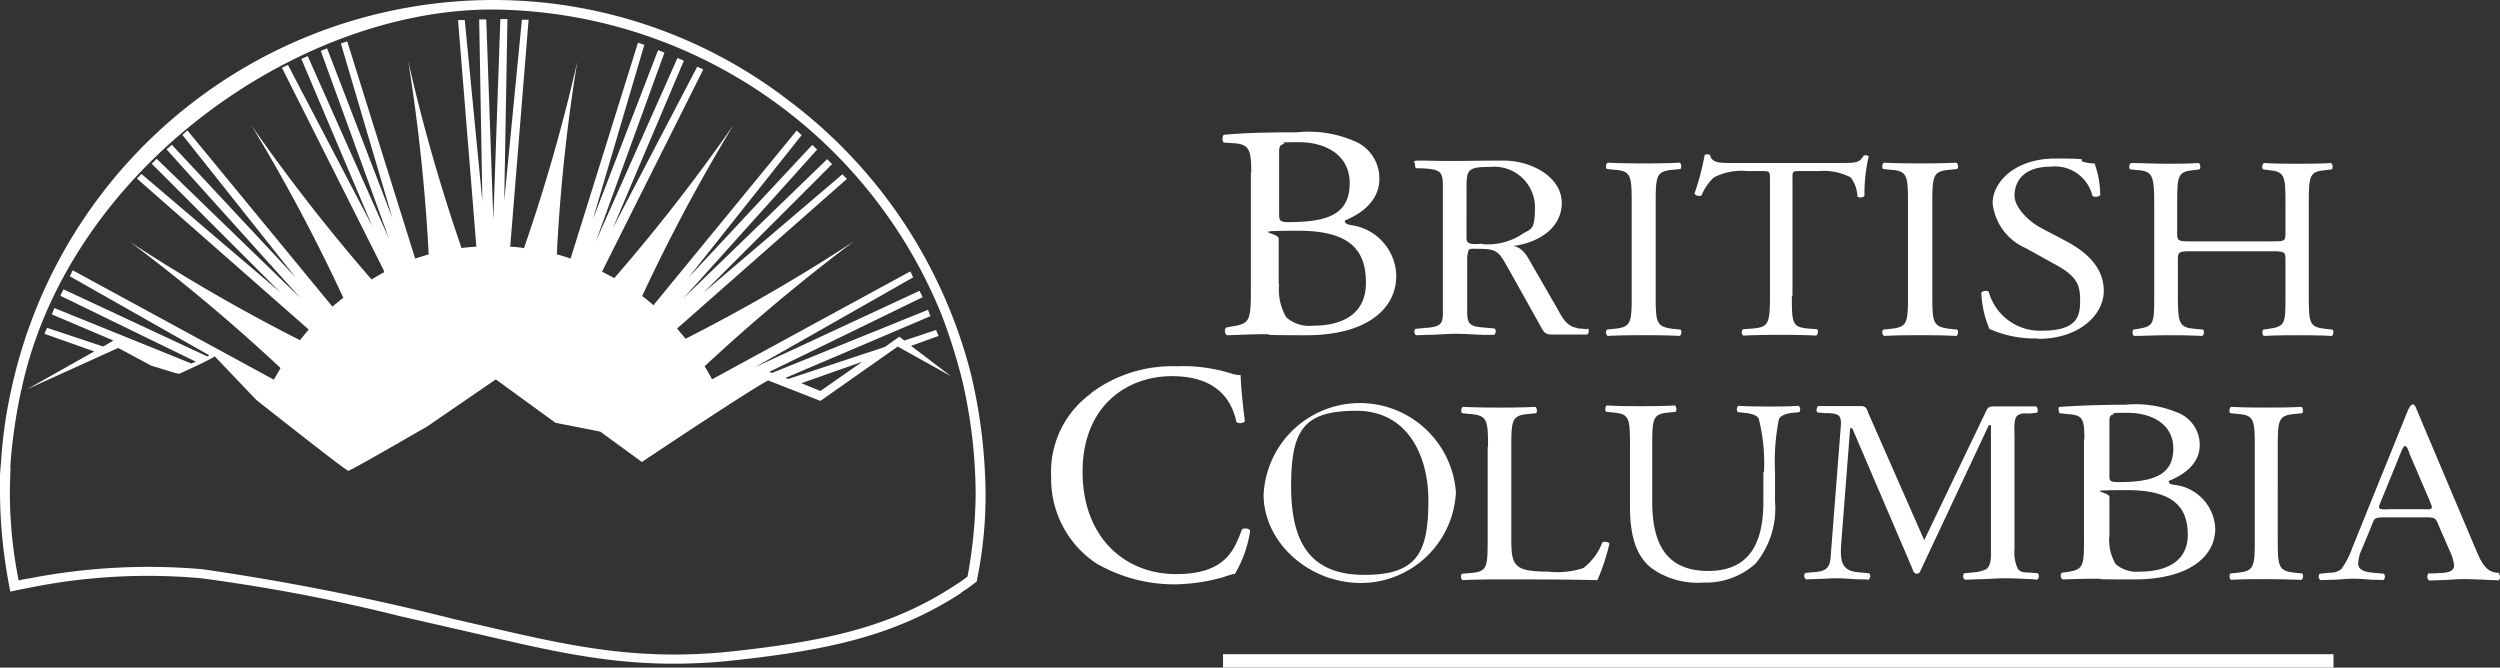 <?xml version="1.0" encoding="UTF-8"?> <svg xmlns="http://www.w3.org/2000/svg" xmlns:xlink="http://www.w3.org/1999/xlink" id="Group_5958" data-name="Group 5958" width="163.866" height="43.76" viewBox="0 0 163.866 43.76"><rect x="0" y="0" width="163.866" height="43.76" fill="#333333" stroke="none"/><defs><clipPath id="clip-path"><rect id="Rectangle_896" data-name="Rectangle 896" width="163.867" height="43.76" fill="none"></rect></clipPath></defs><rect id="Rectangle_895" data-name="Rectangle 895" width="72.787" height="0.879" transform="translate(80.165 42.881)" fill="#fff"></rect><g id="Group_5959" data-name="Group 5959"><g id="Group_5958-2" data-name="Group 5958" clip-path="url(#clip-path)"><path id="Path_26233" data-name="Path 26233" d="M348.351,40.16c0-1.48-.116-1.873-1.11-1.943l-.694-.046c-.116-.093-.093-.486.023-.509,1.2-.116,2.706-.162,4.765-.162a7.519,7.519,0,0,1,3.724.555,2.629,2.629,0,0,1,1.688,2.5c0,1.272-.925,2.174-2.267,2.729,0,.208.185.254.416.3a3.425,3.425,0,0,1,2.961,3.331c0,2.128-1.9,3.886-5.9,3.886s-1.735-.069-2.66-.069-1.735.046-2.544.069a.36.36,0,0,1-.046-.509l.393-.069c1.18-.185,1.226-.393,1.226-2.5V40.137Zm1.827,2.66c0,.555.023.6,1.156.555,2.267-.069,3.469-.671,3.469-2.544s-1.619-2.683-3.307-2.683-.81.046-1.018.116c-.231.069-.3.162-.3.509Zm0,4.626a3.616,3.616,0,0,0,.463,2.174,2.281,2.281,0,0,0,1.758.555c1.966,0,3.469-.786,3.469-2.8s-.879-3.423-4.418-3.423-1.3.116-1.3.509v2.961Z" transform="translate(-266.336 -28.827)" fill="#fff"></path><path id="Path_26234" data-name="Path 26234" d="M456.8,48.737c0-1.8-.046-2.1-1.156-2.174l-.463-.046c-.116-.069-.069-.37.046-.416.948.046,1.6.046,2.382.046s1.411,0,2.336-.046c.116.046.139.347.046.416l-.463.046c-1.11.093-1.156.37-1.156,2.174V54.82c0,1.8.046,2.035,1.156,2.174l.463.046c.116.069.069.37-.046.416-.948-.046-1.6-.046-2.336-.046s-1.434,0-2.382.046a.293.293,0,0,1-.046-.416l.463-.046c1.11-.116,1.156-.37,1.156-2.174Z" transform="translate(-349.848 -35.438)" fill="#fff"></path><path id="Path_26235" data-name="Path 26235" d="M486.584,53.036c0,1.781.023,2.035,1.064,2.128l.578.046c.116.069.069.37-.046.416-1.018-.046-1.619-.046-2.313-.046s-1.341,0-2.475.046a.275.275,0,0,1,0-.416l.648-.046c1.018-.093,1.11-.347,1.11-2.128V45.4c0-.532,0-.555-.532-.555h-.971a3.9,3.9,0,0,0-2.174.416,3.272,3.272,0,0,0-.81,1.18.387.387,0,0,1-.463-.116,16.628,16.628,0,0,0,.671-2.544.45.45,0,0,1,.347,0c.116.555.694.532,1.5.532h7.193c.948,0,1.11-.046,1.388-.486a.38.38,0,0,1,.324.046,10.761,10.761,0,0,0-.278,2.59c-.069.139-.37.139-.463.046a2.177,2.177,0,0,0-.439-1.249,3.807,3.807,0,0,0-2.059-.416h-1.249c-.532,0-.509,0-.509.578v7.586Z" transform="translate(-369.135 -33.631)" fill="#fff"></path><path id="Path_26236" data-name="Path 26236" d="M535.1,48.737c0-1.8-.046-2.1-1.156-2.174l-.463-.046c-.116-.069-.069-.37.046-.416.948.046,1.6.046,2.382.046s1.388,0,2.359-.046c.116.046.162.347.046.416l-.463.046c-1.11.093-1.156.37-1.156,2.174V54.82c0,1.8.046,2.035,1.156,2.174l.463.046c.116.069.069.37-.046.416-.948-.046-1.6-.046-2.359-.046s-1.434,0-2.382.046a.293.293,0,0,1-.046-.416l.463-.046c1.11-.116,1.156-.37,1.156-2.174Z" transform="translate(-410.038 -35.438)" fill="#fff"></path><path id="Path_26237" data-name="Path 26237" d="M565.178,56.7a7.342,7.342,0,0,1-3.146-.624,6.732,6.732,0,0,1-.532-2.382c.092-.116.393-.162.486-.046a3.487,3.487,0,0,0,3.469,2.544c2.336,0,2.521-.948,2.521-1.966s-.185-1.6-1.642-2.382l-1.92-1.064a3.646,3.646,0,0,1-2.174-2.937c0-1.411,1.48-2.937,4.117-2.937s1.341.093,1.873.231a2.867,2.867,0,0,0,.694.093,6.334,6.334,0,0,1,.37,2.082.451.451,0,0,1-.509.046,2.524,2.524,0,0,0-2.729-1.92c-1.92,0-2.382,1.11-2.382,1.9s.971,1.712,1.711,2.1l1.619.856c1.272.671,2.521,1.665,2.521,3.284s-1.665,3.146-4.279,3.146Z" transform="translate(-431.631 -34.515)" fill="#fff"></path><path id="Path_26238" data-name="Path 26238" d="M607.525,51.982c-.879,0-.925.046-.925.555v2.405c0,1.781.092,2.035,1.11,2.128l.532.046c.116.069.069.37-.046.416-.994-.046-1.619-.046-2.336-.046s-1.411.046-2.128.046c-.116-.046-.139-.324-.046-.416l.3-.046c1.041-.162,1.064-.347,1.064-2.128V48.814c0-1.781-.116-2.082-1.087-2.151l-.486-.046c-.116-.069-.069-.37.046-.416.9,0,1.526.046,2.313.046s1.341,0,2.128-.046c.116.046.139.347.046.416l-.347.046c-1.064.093-1.11.347-1.11,2.151V50.78c0,.532.046.555.925.555h5.25c.879,0,.925,0,.925-.555V48.814c0-1.781-.046-2.058-1.11-2.151l-.347-.046c-.116-.069-.069-.37.046-.416.856.046,1.457.046,2.221.046s1.341,0,2.174-.046c.116.046.139.347.046.416l-.393.046c-1.064.093-1.11.347-1.11,2.151v6.129c0,1.781.046,2.012,1.11,2.128l.439.046c.116.069.069.37-.046.416-.879-.046-1.5-.046-2.22-.046s-1.411,0-2.221.046c-.116-.046-.139-.324-.046-.416l.347-.046c1.11-.162,1.11-.347,1.11-2.128V52.537c0-.509-.046-.555-.925-.555h-5.2Z" transform="translate(-463.848 -35.514)" fill="#fff"></path><path id="Path_26239" data-name="Path 26239" d="M300.514,105.558a8.866,8.866,0,0,1,5.574-1.758,10.606,10.606,0,0,1,3.654.486,1.977,1.977,0,0,0,.578.093c0,.486.116,1.781.278,3.03a.453.453,0,0,1-.555.046c-.3-1.411-1.249-3.007-4.233-3.007s-5.852,1.989-5.852,6.268,2.752,6.707,6.129,6.707,3.839-1.735,4.325-2.937c.139-.093.463-.069.532.093a7.848,7.848,0,0,1-.995,2.822,3.66,3.66,0,0,0-.717.208,12.275,12.275,0,0,1-3.261.486,10.232,10.232,0,0,1-5.135-1.388,6.663,6.663,0,0,1-2.937-5.667,6.342,6.342,0,0,1,2.614-5.458Z" transform="translate(-228.999 -79.792)" fill="#fff"></path><path id="Path_26240" data-name="Path 26240" d="M358.1,120.214a6.315,6.315,0,0,1,12.605-.162A6.251,6.251,0,0,1,364.484,126c-3.469,0-6.384-2.706-6.384-5.782m10.8.347c0-2.822-1.3-5.852-4.718-5.852s-4.279,1.2-4.279,4.95,1.3,5.805,4.811,5.805,4.186-1.527,4.186-4.9" transform="translate(-275.275 -87.787)" fill="#fff"></path><path id="Path_26241" data-name="Path 26241" d="M465.311,119.295a11.847,11.847,0,0,0-.347-3.539c-.116-.208-.463-.324-.9-.37l-.463-.046a.314.314,0,0,1,.023-.416c.694.046,1.365.046,2.059.046s1.249,0,1.9-.046a.319.319,0,0,1,.046.416l-.439.046c-.463.046-.786.185-.9.416a14.235,14.235,0,0,0-.255,3.469v1.92a5.67,5.67,0,0,1-1.272,4.071,4.881,4.881,0,0,1-3.446,1.249,5.168,5.168,0,0,1-3.377-.948c-.948-.74-1.411-1.989-1.411-4.024v-4.024c0-1.781-.046-2.058-1.087-2.151l-.463-.046c-.116-.069-.069-.37.023-.416.9.046,1.526.046,2.244.046s1.341,0,2.22-.046c.116.046.139.347.046.416l-.439.046c-1.041.093-1.087.37-1.087,2.151v3.678c0,2.752.9,4.556,3.678,4.556s3.608-1.943,3.608-4.533v-1.966Z" transform="translate(-349.689 -88.325)" fill="#fff"></path><path id="Path_26242" data-name="Path 26242" d="M585.085,116.99c0-1.272-.069-1.6-.971-1.665l-.648-.069c-.069-.069-.116-.416,0-.416,1.087-.069,2.428-.139,4.3-.139a7.061,7.061,0,0,1,3.354.486,2.269,2.269,0,0,1,1.526,2.151c0,1.11-.833,1.873-2.035,2.359,0,.185.162.231.37.254a3.007,3.007,0,0,1,2.683,2.868c0,1.827-1.711,3.331-5.32,3.331s-1.55-.046-2.405-.046-1.55.023-2.29.046a.318.318,0,0,1-.046-.439l.347-.046c1.064-.162,1.11-.347,1.11-2.151v-6.546Zm1.642,2.29c0,.486,0,.509,1.041.486,2.035-.069,3.146-.578,3.146-2.2s-1.457-2.336-2.984-2.336-.74.046-.925.093c-.208.046-.278.139-.278.439v3.516Zm0,4a3.015,3.015,0,0,0,.416,1.873,2.114,2.114,0,0,0,1.573.486c1.781,0,3.146-.694,3.146-2.405s-.809-2.937-3.978-2.937-1.157.093-1.157.439Z" transform="translate(-448.462 -88.171)" fill="#fff"></path><path id="Path_26243" data-name="Path 26243" d="M412.114,56.556l-.463-.046a.457.457,0,0,1-.254-.046c-.694-.116-.971-.74-1.3-1.318L408.459,52.3c-.278-.486-.578-1.11-1.226-1.2,1.665-.208,3.192-1.18,3.192-2.822s-1.9-2.775-3.816-2.775-2.2.023-3.377.023-1.411-.023-2.058-.023-.37.069-.37.278c0,.3.116.208.509.231,1.365.069,1.318.324,1.318,1.5v7.471c0,1.064.093,1.388-1.041,1.48a1.735,1.735,0,0,0-.278.023l-.486.046a.293.293,0,0,0,.046.416c.255,0,.694-.023.694-.023.624,0,1.249-.069,1.873-.069s1.226.046,1.85.069h.694a.293.293,0,0,0,.046-.416l-.486-.046a2.41,2.41,0,0,1-.254-.023c-1.133-.069-1.064-.393-1.064-1.5V52.115a1.976,1.976,0,0,1,.093-.74c.092-.116.278-.093.439-.093,1.527,0,1.5.139,2.243,1.434l1.989,3.562c.162.278.278.624.694.624h2.405c.116-.046.139-.324.046-.416Zm-6.892-5.6c-.347,0-1.041.139-1.041-.324V47.373c0-1.272.046-1.457,1.573-1.457a2.667,2.667,0,0,1,2.914,2.59c0,1.665-.254,1.411-.925,1.873a4.138,4.138,0,0,1-2.521.6Z" transform="translate(-308.056 -34.976)" fill="#fff"></path><path id="Path_26244" data-name="Path 26244" d="M415.822,117.914c0-1.781-.046-2.058-1.226-2.151l-.463-.046c-.116-.069-.069-.37.046-.416,1.041.046,1.688.046,2.428.046s1.365,0,2.313-.046c.116.046.139.37.046.416l-.463.046c-1.11.093-1.156.37-1.156,2.151v5.944c0,1.064.046,1.527.393,1.85.208.185.555.393,2.035.393a5.486,5.486,0,0,0,2.29-.231,3.792,3.792,0,0,0,1.249-1.688c.116-.093.463,0,.463.093a13.455,13.455,0,0,1-.786,2.382c-.948-.023-2.729-.046-4.672-.046h-1.735c-.786,0-1.388,0-2.428.046-.116-.046-.139-.324-.046-.416l.555-.046c1.087-.093,1.133-.347,1.133-2.128v-6.129Z" transform="translate(-318.287 -88.632)" fill="#fff"></path><path id="Path_26245" data-name="Path 26245" d="M633.473,117.937c0-1.8-.046-2.1-1.133-2.174l-.463-.046c-.116-.069-.069-.37.046-.416.925.046,1.55.046,2.313.046s1.365,0,2.29-.046c.116.046.139.37.046.416l-.463.046c-1.087.093-1.133.37-1.133,2.174V124c0,1.8.046,2.058,1.133,2.174l.463.046c.116.069.069.37-.046.416-.925-.023-1.55-.046-2.29-.046s-1.388,0-2.313.046c-.116-.046-.139-.324-.046-.416l.463-.046c1.087-.116,1.133-.37,1.133-2.174Z" transform="translate(-485.679 -88.632)" fill="#fff"></path><path id="Path_26246" data-name="Path 26246" d="M526.11,126.017c-.092,0-.278-.023-.278-.023a.633.633,0,0,1-.509-.208,2.407,2.407,0,0,1-.231-1.272v-7.471c0-.324-.069-1.041.162-1.3a.785.785,0,0,1,.578-.162h.254l.463-.046c.116-.069.069-.37-.046-.416H523.8c-.231,0-.416,0-.532.231l-4.094,8.535-3.631-8.257c-.116-.278-.139-.532-.509-.532h-2.8c-.116.046-.162.37-.046.416l.463.046h.278c.786.046.833.231.763,1.064l-.625,8.026c-.046.81-.092,1.226-.948,1.318,0,0-.185.023-.278.023l-.463.046a.293.293,0,0,0,.046.416c.254,0,.694-.023.694-.023.416,0,.856-.046,1.3-.046s.948.046,1.411.069c.208,0,.439,0,.694.023a.293.293,0,0,0,.046-.416l-.463-.046a1.844,1.844,0,0,1-.254-.023c-1.226-.093-1.18-.948-1.11-1.989l.578-7.448h.139l3.932,9.182c.046.139.092.347.3.347s.231-.208.3-.324l4.418-9.413h.139v8.188c0,.324.046.995-.3,1.249a2.273,2.273,0,0,1-.74.208c-.069,0-.162.023-.254.023l-.463.046a.293.293,0,0,0,.046.416c.255,0,.694-.023.694-.023.648,0,1.3-.069,1.943-.069s1.388.046,1.388.046c.231,0,.463.023.717.046a.293.293,0,0,0,.046-.416l-.463-.046Z" transform="translate(-393.049 -88.479)" fill="#fff"></path><path id="Path_26247" data-name="Path 26247" d="M668.95,125.679l-.069-.046a.868.868,0,0,1-.254-.023c-.74-.162-1.018-1.064-1.3-1.688l-3.793-8.974c-.046-.116-.116-.347-.254-.347s-.254.254-.324.393l-3.631,8.974a5.783,5.783,0,0,1-.717,1.411,1.068,1.068,0,0,1-.694.254,1.8,1.8,0,0,0-.3.023l-.439.046a.293.293,0,0,0,.046.416c.254,0,.694-.023.694-.023.486,0,.995-.069,1.48-.069s.833.046,1.249.069c0,0,.44,0,.694.023a.293.293,0,0,0,.046-.416l-.463-.046a2.408,2.408,0,0,1-.254-.023c-.439-.046-.971-.139-.971-.6a2.456,2.456,0,0,1,.255-.971l.555-1.341c.278-.648.162-.717.925-.717h2.544c.9,0,.763,0,1.156.9l.6,1.365a2.947,2.947,0,0,1,.254.879c0,.439-.486.486-.948.509a1.734,1.734,0,0,0-.278.023H664.3c-.116.139-.069.416.046.463.254,0,.694-.023.694-.023.532,0,1.064-.069,1.6-.069s1.318.046,1.966.069a1.328,1.328,0,0,1,.278.023.293.293,0,0,0,.046-.416Zm-4.973-4.209h-2.22c-.069,0-.694.069-.694-.116s.046-.162.046-.208l1.341-3.284c.046-.092.185-.532.324-.532s.278.463.3.532l1.318,3.076c0,.046.139.324.139.393C664.532,121.539,664.093,121.469,663.977,121.469Z" transform="translate(-505.127 -88.094)" fill="#fff"></path><path id="Path_26248" data-name="Path 26248" d="M31.083,21.891,24.4,8.592l.393-.185,5.528,10.57L25.671,8.014l.416-.185,5.343,12L26.943,7.482l.416-.162,4.279,11.125L28.262,7l.416-.139,4.441,14.2V21.1l.9-.278A120.889,120.889,0,0,0,32.679,8.175a117.271,117.271,0,0,0,3.492,12.235c.324-.046.624-.069.948-.093h.023c0-.023-1.2-14.849-1.2-14.849h.439l1.156,11.865L37.328,5.423h.463l.463,13.114L38.716,5.4h.463L38.97,17.311,40.127,5.446h.439L39.364,20.3H39.34v.023a6.269,6.269,0,0,1,.925.093A116.046,116.046,0,0,0,43.758,8.2a113.059,113.059,0,0,0-1.341,12.628,6.723,6.723,0,0,1,.9.278L47.736,6.95l.416.139L44.776,18.537l4.279-11.1.416.162L44.984,19.948l5.343-12,.416.185L46.094,19.092l5.528-10.57.393.185L45.377,21.96c.278.139.532.278.81.416A117.637,117.637,0,0,0,54,12.339a115.959,115.959,0,0,0-5.99,11.218,9.322,9.322,0,0,1,.74.6l9.39-11.449.324.3-7.424,9.344,8.118-8.7.324.3L50.7,23.718l9.437-9.136.324.324-8.419,8.419,9.09-7.748.3.3L50.3,25.684c.185.231.37.439.555.671a114.953,114.953,0,0,0,11.033-6.384,120.921,120.921,0,0,0-9.784,8.188c.139.231.37.624.486.856l13-7.077.185.393-10.385,5.9,10.8-5.019.208.416-10.061,4.9.185.069,10.223-4.14.162.416L57.4,28.922l.185.069,6.337-2.1.948-.671.324.254,2.082-.694.162.393-1.8.648,2.614,1.989-3.492-1.943-5.065,3.562-3.423-1.341c-1.156.578-8.28,5.343-8.28,5.343l-2.729-1.989-2.937-.578-3.909-2.845-4.487,3.076s-5.019,2.914-5.181,2.914-6.037-4.649-6.037-4.649L20,27.511c-.463.3-2.313,1.133-2.313,1.133H17.6c0,.023-1.781-.532-1.781-.532l-2.151-1.156L7.7,29.662l4.395-2.475L8.833,26.031,9,25.638l3.678,1.226.486-.278.185-.116L9.319,24.759l.162-.416,8.974,3.631.3-.116L9.874,23.533l.208-.416L19.5,27.511l.139-.069L10.5,22.261l.185-.393,13.184,7.17c.116-.208.324-.555.439-.763a117.819,117.819,0,0,0-9.853-8.257,116.908,116.908,0,0,0,11.125,6.43c.208-.254.37-.463.578-.694l-11.264-9.9.3-.3,9.09,7.748-8.419-8.419.324-.324L25.625,23.7l-8.789-9.76.347-.3,8.118,8.7-7.424-9.344.324-.3L27.707,24.25c.254-.208.439-.37.717-.578A116.107,116.107,0,0,0,22.41,12.385a118.94,118.94,0,0,0,7.864,10.084c.278-.162.532-.324.81-.463Zm27.362,7.378,1.249.509,2.752-1.92Z" transform="translate(-5.919 -4.151)" fill="#fff" fill-rule="evenodd"></path><path id="Path_26249" data-name="Path 26249" d="M.069,30.276a30.359,30.359,0,0,1,.717-4.95A32.35,32.35,0,0,1,32.357,0,31.726,31.726,0,0,1,51.67,6.569a32.314,32.314,0,0,1,7.355,7.7,32.666,32.666,0,0,1,4.6,10.177A34.975,34.975,0,0,1,64.6,32.4a27.439,27.439,0,0,1-.532,5.458l-.046.254-.393.3-.254.185-.393.254h.046c-4.3,2.8-8.673,3.747-14.779,4.418-6.43.717-10.917-.324-16.607-1.642l-5.366-1.226a116.412,116.412,0,0,0-13.114-2.5,39.152,39.152,0,0,0-11.125.6l-.463.093-.254.046-.648.139L.555,38.14A33.163,33.163,0,0,1,0,32.334a12.126,12.126,0,0,1,.069-2.012Zm.624.347c-.023.555-.046,1.133-.046,1.735a28.948,28.948,0,0,0,.578,5.69h0a5.64,5.64,0,0,1,.717-.139,40.865,40.865,0,0,1,11.31-.6,160.956,160.956,0,0,1,16.56,3.284c6.522,1.48,11.333,2.868,18.364,2.082C54.33,42,58.563,41.031,62.656,38.325l.324-.208c.069-.046.347-.254.439-.324a31.489,31.489,0,0,0,.532-5.366,33.544,33.544,0,0,0-.879-7.494,38.563,38.563,0,0,0-1.318-4.209A32.035,32.035,0,0,0,32.265.624C19.382.624,4.533,11.218,1.434,25.4a.461.461,0,0,1-.046.185,35.892,35.892,0,0,0-.671,4.441l-.046.6Z" transform="translate(0 0)" fill="#fff"></path></g></g></svg> 